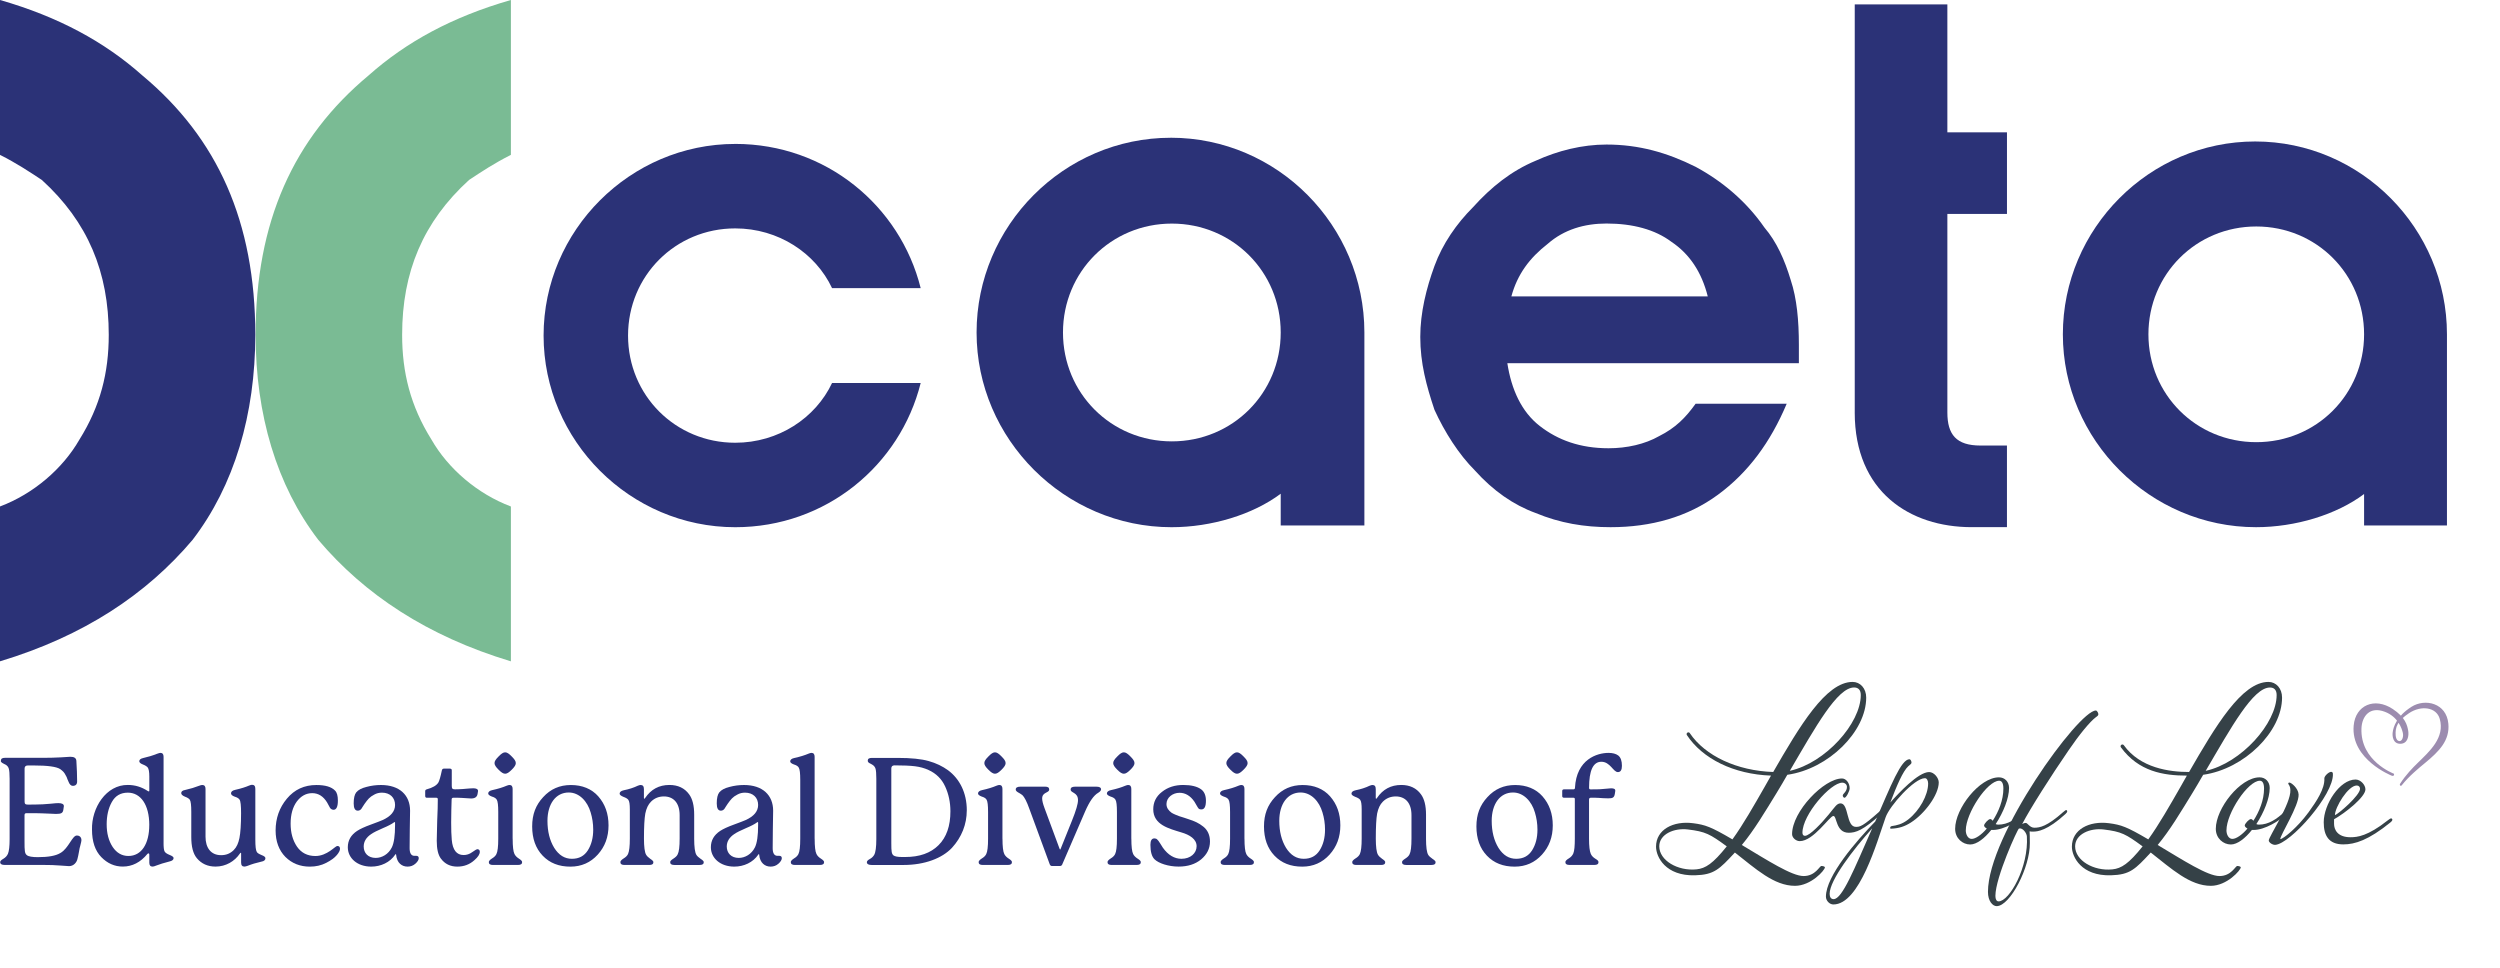 <?xml version="1.0" encoding="UTF-8"?><svg xmlns="http://www.w3.org/2000/svg" xmlns:xlink="http://www.w3.org/1999/xlink" viewBox="0 0 1097.2 424.75"><defs><style>.cls-1{fill:#7abb94;}.cls-2{fill:#9c8caf;}.cls-3{fill:#2b3277;}.cls-4{clip-path:url(#clippath-1);}.cls-5{clip-path:url(#clippath);}.cls-6{fill:none;}.cls-7{fill:#354147;}</style><clipPath id="clippath"><rect class="cls-6" x="706.41" y="271.96" width="390.79" height="152.79"/></clipPath><clipPath id="clippath-1"><rect class="cls-6" x="706.41" y="271.96" width="390.79" height="152.79"/></clipPath></defs><g id="Layer_1"><g><g><path class="cls-3" d="M749.5,130.08c-2.67-10.65-8-18.65-15.99-23.98-7.11-5.34-16.88-8-28.44-8-9.77,0-18.66,2.66-25.77,8.88-8,6.23-13.32,13.33-15.99,23.1h86.19Zm-87.96,29.32c1.78,11.56,6.22,21.33,14.22,27.55,7.99,6.22,17.76,9.78,30.21,9.78,8,0,15.99-1.78,22.21-5.34,7.1-3.56,11.55-7.99,15.99-14.21h39.98c-7.11,16.89-16.89,30.2-30.21,39.97-13.33,9.78-29.32,14.22-47.09,14.22-11.55,0-22.21-1.78-32.88-6.22-9.77-3.55-18.66-9.77-26.65-18.65-7.11-7.11-13.32-16.89-17.77-26.66-3.56-10.67-6.22-20.44-6.22-31.99,0-10.67,2.66-21.33,6.22-31.09,3.56-9.79,9.77-18.67,16.88-25.77,8-8.89,16.88-16,27.54-20.44,9.77-4.44,20.44-7.11,31.1-7.11,14.22,0,26.66,3.55,39.1,9.77,11.55,6.22,22.21,15.1,30.21,26.66,5.33,6.22,8.89,14.21,11.55,23.1,2.67,7.99,3.56,17.76,3.56,28.43v7.99h-127.95Z"/><path class="cls-3" d="M513.82,60.46c-46.86,0-85.22,38.59-85.22,85.46s38.72,85.46,85.58,85.46c17.46,0,35.66-5.51,47.9-14.7v13.94h36.72v-84.71c0-46.87-38.12-85.46-84.98-85.46Zm.48,133.25c-26.65,0-47.78-21.14-47.78-47.79s21.13-47.79,47.78-47.79,47.78,21.14,47.78,47.79-21.13,47.79-47.78,47.79Z"/><path class="cls-3" d="M322.68,63.16c39.8,0,72.35,27.12,81.39,63.3h-38.89c-7.24-15.37-23.52-26.22-42.51-26.22-26.23,0-47.03,20.8-47.03,47.03s20.8,47.04,47.03,47.04c18.99,0,35.27-10.86,42.51-26.23h38.89c-9.04,36.17-41.6,63.3-81.39,63.3-46.13,0-84.11-37.98-84.11-84.11s37.99-84.1,84.11-84.1Z"/><path class="cls-3" d="M814.01,181.03V1.93h40.65V58.08h26.16v35.82h-26.16v87.12c0,9.69,3.89,14.52,14.52,14.52h11.63v35.82h-15.5c-27.1,0-51.31-15.5-51.31-50.34Z"/><path class="cls-3" d="M989.76,62.09c-46.41,0-84.41,38.22-84.41,84.64s38.35,84.64,84.76,84.64c17.29,0,35.32-5.46,47.44-14.56v13.81h36.37v-83.89c0-46.42-37.75-84.64-84.17-84.64Zm.47,131.97c-26.39,0-47.33-20.94-47.33-47.33s20.93-47.33,47.33-47.33,47.32,20.94,47.32,47.33-20.93,47.33-47.32,47.33Z"/></g><g><path class="cls-1" d="M205.86,78.98c-20.2,18.39-29.37,40.42-29.37,67.97,0,16.54,3.66,31.24,12.85,45.94,7.35,12.85,20.21,23.86,34.88,29.4v67.96c-36.72-11.06-64.28-29.4-84.48-53.26-18.36-23.92-27.56-55.11-27.56-90.04,0-49.58,16.55-86.31,49.6-113.86C178.31,18.39,198.51,7.38,224.22,0V67.97c-7.33,3.69-12.86,7.38-18.36,11.01Z"/><path class="cls-3" d="M18.36,78.98c20.2,18.39,29.37,40.42,29.37,67.97,0,16.54-3.66,31.24-12.85,45.94C27.53,205.74,14.67,216.75,0,222.28v67.96c36.72-11.06,64.28-29.4,84.48-53.26,18.36-23.92,27.56-55.11,27.56-90.04,0-49.58-16.55-86.31-49.6-113.86C45.91,18.39,25.71,7.38,0,0V67.97c7.33,3.69,12.86,7.38,18.36,11.01Z"/></g></g></g><g id="Layer_2"><g class="cls-5"><g class="cls-4"><path class="cls-7" d="M741.62,321.76c6.73,10.01,20.76,16.53,36.61,17.05,11.61-20.13,23.12-39.53,34.84-39.53,3.36,0,5.97,2.82,5.97,6.88,0,14.86-16.5,31.31-34.62,33.88-1.52,2.7-3.15,5.4-4.78,8.1-4.99,8.1-9.77,16.21-15.19,22.71,11.29,6.75,21.92,13.63,27.13,13.63s6.95-4.42,7.81-4.42c.65,0,1.52,.25,1.52,.61,0,1.23-6.08,8.1-13.13,8.1-9.22,0-17.26-7.49-26.37-14.61-6.84,7.37-9.1,9.76-17.51,9.99-12.88,.36-17.1-8.02-17.1-12.57,0-7.49,7.56-11.43,16.28-10.29,5.37,.7,7.81,1.57,17.25,7.1,4.78-6.63,9.44-14.85,14.22-23.2l2.71-4.79c-16.44-.59-30.08-7.42-36.92-17.79-.22-.33-.14-.78,.17-1.03,.35-.28,.87-.21,1.12,.17m16.21,49.7c-7.38-5.4-9.26-6.47-17.11-7.42-5.93-.72-12.51,2.02-12.51,7.42,0,6.14,8.04,10.92,16.34,10.09,3.95-.4,7.2-2.48,13.28-10.09m27.67-33.15c15.63-3.44,31.15-20.87,31.15-33.27,0-2.33-1.19-3.31-2.93-3.31-7.38,0-16.93,17.31-28.22,36.59"/><path class="cls-7" d="M932.11,327.07c7.21,10.01,19.98,11.74,28.63,11.74,11.61-20.13,23.12-39.53,34.84-39.53,3.36,0,5.97,2.82,5.97,6.88,0,14.86-16.5,31.31-34.62,33.88-1.52,2.7-3.15,5.4-4.78,8.1-4.99,8.1-9.77,16.21-15.19,22.71,11.29,6.75,21.92,13.63,27.13,13.63s6.95-4.42,7.81-4.42c.65,0,1.52,.25,1.52,.61,0,1.23-6.08,8.1-13.13,8.1-9.22,0-17.26-7.49-26.37-14.61-6.84,7.37-9.1,9.76-17.51,9.99-12.88,.36-17.1-8.02-17.1-12.57,0-7.49,7.56-11.43,16.28-10.29,5.37,.7,7.81,1.57,17.25,7.1,4.77-6.63,9.44-14.85,14.22-23.2l2.71-4.79c-10.29,0-21.15-1.79-28.94-12.4-.24-.33-.2-.8,.12-1.07,.35-.31,.89-.24,1.17,.14m8.23,44.39c-7.38-5.4-9.26-6.47-17.11-7.42-5.93-.72-12.51,2.02-12.51,7.42,0,6.14,8.04,10.92,16.34,10.09,3.95-.4,7.2-2.48,13.28-10.09m27.67-33.15c15.63-3.44,31.15-20.87,31.15-33.27,0-2.33-1.19-3.31-2.93-3.31-7.38,0-16.93,17.31-28.22,36.59"/><path class="cls-7" d="M824.61,356.39c.76-.61,.98-.86,1.3-.86,.22,0,.43,.25,.43,.49,0,.37-.11,.61-.76,1.23-7.92,7.24-11.18,8.23-14.22,8.23-5.75,0-5.1-7.37-6.73-7.37s-8.68,11.05-14.76,11.05c-1.63,0-3.36-1.47-3.36-3.07,0-9.94,14-24.43,21.92-24.43,1.84,0,3.36,2.09,3.36,4.3,0,1.23-1.52,4.17-2.28,4.17-.33,0-.76-.49-.76-.98,0-.86,1.84-1.6,1.84-3.81,0-.98-.87-1.84-2.06-1.84-5.1,0-17.47,14-17.47,21.98,0,.86,.43,1.35,1.09,1.35,2.17,0,7.38-5.65,10.42-9.33,2.82-3.44,3.58-4.91,5.21-4.91,3.69,0,2.39,10.31,6.73,10.31,1.74,0,2.93-.12,10.09-6.51"/><path class="cls-7" d="M837.58,359.57c4.79-3.78,8.64-10.55,8.64-15.71,0-1.23-.54-2.33-1.41-2.33-4.67,0-15.52,12.15-17.26,17.19-3.8,10.8-11.43,38.23-22.93,38.23-1.63,0-3.26-1.6-3.26-3.44,0-9.09,13.38-24.48,21.63-32.95,6.95-15.96,11.37-27.35,15.06-27.35,.43,0,.87,.86,.87,1.47s-.65,.86-1.41,1.6c-2.39,2.21-5.08,8.57-7.9,15.94,3.58-4.05,12.26-13.38,17.04-13.38,2.17,0,4.23,2.58,4.23,4.54,0,5.52-6.32,13.88-12.24,17.62-2.7,1.71-5.14,2.56-8.83,2.71-.3,.01-.52-1.01,.54-1.17,1.98-.31,4.35-.68,7.23-2.96m-15.89,3.94c-8.25,9.21-18.7,22.76-18.7,28.77,0,1.47,.65,2.33,1.74,2.33,3.8,0,9.04-13.18,16.96-31.1"/><path class="cls-7" d="M889.44,355.53c.22,0,.43,.25,.43,.49,0,.37-.11,.61-.76,1.23-3.04,3.07-9.66,7-14.43,7h-.76c-2.93,3.68-6.4,6.38-9.23,6.38-3.36,0-6.62-2.7-6.62-6.88,0-8.96,10.74-22.59,19.21-22.59,2.6,0,4.45,1.96,4.45,4.67,0,4.54-2.5,10.68-5.86,15.84,.22,.12,.65,.25,1.09,.25,4.34,0,7.81-2.46,11.18-5.53,.76-.61,.98-.86,1.3-.86m-26.7,8.84c0,1.96,.98,3.81,2.6,3.81s4.23-1.72,6.62-4.54c-.65-.37-1.19-.86-1.19-1.35,0-.74,1.85-2.82,2.71-2.82,.43,0,.76,.37,1.09,.74,2.6-4.05,4.67-9.08,4.67-14.12,0-2.46-.76-3.44-1.84-3.44-5.21,0-14.65,14.24-14.65,21.73"/><path class="cls-7" d="M905.52,356.39c.76-.61,.98-.86,1.3-.86,.22,0,.43,.25,.43,.49,0,.37-.11,.61-.76,1.23-7.92,7.24-12.16,7.73-14.22,7.73-.54,0-1.09,0-1.52-.12,.11,1.1,.07,2.7,.11,5.16,.15,10.48-8.61,27.67-14.58,27.67-1.74,0-3.8-2.21-3.8-6.26,0-24.8,39.76-79.6,47.35-79.6,.54,0,1.09,1.1,1.09,1.6s-.22,.74-1.09,1.35c-2.5,1.84-7.27,7.61-11.94,14.49-7.6,11.05-16.93,25.66-20.4,32.41,.87-.49,1.29-.51,1.61-.51,.76,0,1.75,2.1,3.71,2.1,2.39,0,5.53-.49,12.7-6.88m-29.77,36.75c0,1.6,.54,2.46,1.41,2.46,4.77,0,13.26-15.17,12.41-28.53-.1-1.5-1.92-3.93-3.47-3.44-.54,0-10.34,21.53-10.34,29.51"/><path class="cls-7" d="M1003.83,355.53c.22,0,.43,.25,.43,.49,0,.37-.11,.61-.76,1.23-3.04,3.07-9.66,7-14.43,7h-.76c-2.93,3.68-6.4,6.38-9.22,6.38-3.36,0-6.62-2.7-6.62-6.88,0-8.96,10.74-22.59,19.21-22.59,2.6,0,4.45,1.96,4.45,4.67,0,4.54-2.5,10.68-5.86,15.84,.22,.12,.65,.25,1.09,.25,4.34,0,7.81-2.46,11.18-5.53,.76-.61,.98-.86,1.3-.86m-26.7,8.84c0,1.96,.98,3.81,2.6,3.81s4.23-1.72,6.62-4.54c-.65-.37-1.19-.86-1.19-1.35,0-.74,1.84-2.82,2.71-2.82,.43,0,.76,.37,1.09,.74,2.6-4.05,4.67-9.08,4.67-14.12,0-2.46-.76-3.44-1.84-3.44-5.21,0-14.65,14.24-14.65,21.73"/><path class="cls-2" d="M1053.62,344.89c-.3-.02-.48-.6-.33-.83,2.58-4.03,5.59-7.08,7.7-9.14,5.34-5.21,12.08-11.18,9.77-19.41-1.46-5.2-8.16-6.05-13.45-2.54-5.14,3.41-6.15,6.12-5.9,9.74,.12,1.8,.94,2.69,1.95,2.51,.88-.16,1.61-1.85,1.17-3.69-.47-1.95-2.12-6.92-7.81-9.12-6.75-2.6-10.11,2.03-10.32,7.23-.6,14.39,14.15,19.89,14.15,19.89,0,0,.39,.2-.01,.85-.2,.32-.94,.02-.94,.02,0,0-17.94-7.1-16.62-21.95,.79-8.97,9.16-12.58,17.16-7.28,5.42,3.59,6.36,6.99,6.79,9.66,.3,1.92-.07,5.6-3.52,5.6-3.18,0-3.5-3.32-3.33-4.87,.28-2.59,1.83-7.26,8.25-11.35,6-3.82,15.37-1.65,16.2,7.39,.68,7.38-4.02,12.11-10.15,17.18-2.65,2.19-7.15,5.85-10.29,9.85-.11,.14-.26,.27-.45,.25"/><path class="cls-7" d="M1024.37,359.57v1.97c0,2.49,1.44,5.91,7.22,5.91,3.02,0,7.61-.52,16.27-7.35,.92-.66,1.18-.92,1.57-.92,.26,0,.52,.26,.52,.52,0,.39-.13,.66-.92,1.31-9.58,7.74-15.48,9.58-20.6,9.58-6.43,0-8.59-3.93-8.59-9.7,0-7.87,7.02-18.77,13.97-18.77,2.23,0,4.33,2.36,4.33,4.33,0,3.28-8.66,10.24-13.78,13.12m11.42-13.39c0-.79-.53-1.44-1.44-1.44-3.81,0-9.58,9.58-9.58,12.99,1.44-.39,11.02-8.66,11.02-11.55"/><path class="cls-7" d="M1013.08,356.64c3.59-4.96,7.27-10.48,7.03-15.01-.05-1.02,1.89-2.82,2.91-2.88,.57-.03,.81,.3,.84,.86,.48,9.17-18.78,30.84-25.33,31.18-1.13,.06-2.77-.99-2.82-1.9-.08-1.58,9.8-16.18,9.49-22.18-.11-2.15-.91-2.34-.94-2.79-.01-.23,.2-.46,.43-.48,.9-.05,3.98,2.52,4.12,5.23,.25,4.87-8.13,17.91-8.04,19.6,1.36-.07,7.55-5.16,12.31-11.65"/></g></g><g><path class="cls-3" d="M35.77,368.55c0,.46-.2,1.32-.53,2.57-.2,.59-.39,1.51-.59,2.76-.2,1.25-.46,2.3-.66,3.09-.33,1.51-1.65,3.16-3.69,3.16-.2,0-1.51-.07-3.82-.26-2.3-.2-4.74-.26-7.24-.26H2.12c-1.38,0-2.04-.4-2.04-1.25,0-.46,.46-.92,1.38-1.45,.99-.59,1.65-1.32,2.04-2.24,.46-1.12,.72-3.23,.72-6.39v-26.47c0-2.17-.13-3.62-.33-4.35-.2-.79-.66-1.45-1.51-1.91-.53-.26-2.37-.99-1.98-1.78,0-.79,.59-1.18,1.78-1.18H19.31c2.44,0,4.87-.07,7.37-.2,2.57-.2,3.95-.26,4.21-.26,1.71,0,2.57,.59,2.63,1.84,.2,3.29,.33,6.32,.33,9.02,0,1.25-.66,1.91-1.91,1.91-.79,0-1.45-.66-1.91-1.91l-.4-.92c-.33-.99-.39-1.12-.86-1.91-.59-1.18-1.12-1.71-2.37-2.63-1.65-1.05-5.47-1.58-11.59-1.58h-2.57c-.99,0-1.45,.46-1.45,1.38v14.35c0,1.12,.26,1.45,1.51,1.45,2.57,0,4.67-.07,6.45-.13l3.49-.26c1.65-.2,2.83-.26,3.42-.26,1.58,0,2.37,.46,2.37,1.32,0,.46-.2,.92-.2,1.38-.2,1.65-.86,2.04-3.23,2.04-.59,0-1.58-.07-3.03-.13-1.38-.07-2.5-.13-3.23-.13-1.38-.07-3.62-.07-6.72-.07-.59,0-.86,.26-.86,.86v11.46c0,4.21,.07,5.4,1.05,6.12,.72,.59,2.37,.86,4.81,.86,4.54,0,7.83-.59,9.81-1.78,3.75-2.04,5.33-8.03,7.44-7.7,1.05,0,1.84,.79,1.84,1.84Z"/><path class="cls-3" d="M71.78,369.87c0,1.91,.13,3.23,.46,3.82,.33,.59,1.05,1.05,2.17,1.51,1.19,.46,1.78,.92,1.78,1.38,0,.72-.59,1.25-1.84,1.51-2.3,.59-4.28,1.19-5.93,1.84-.59,.26-1.05,.4-1.51,.4-.92,0-1.38-.59-1.38-1.71v-3.56c0-.33-.13-.53-.39-.53-.13,0-.26,.07-.46,.26-3.03,3.69-6.65,5.53-10.8,5.53-3.56,0-6.72-1.38-9.42-4.15-2.7-2.77-4.08-6.78-4.08-12.05-.26-9.61,6.25-19.75,15.74-19.62,3.09,0,5.99,.86,8.69,2.63,.2,.13,.33,.2,.46,.2,.2,0,.26-.13,.26-.33v-6.25c0-2.04-.26-3.36-.72-3.95-.4-.46-1.12-.92-2.17-1.32-.99-.39-1.51-.86-1.51-1.38,0-.72,.59-1.18,1.84-1.45,2.04-.46,4.02-1.05,5.99-1.84,.72-.26,1.19-.39,1.45-.39,.92,0,1.38,.59,1.38,1.71v37.73Zm-6.26-7.77c0-8.96-3.82-14.22-9.42-14.22-3.16,0-5.53,1.38-7.04,4.15-1.51,2.7-2.24,5.99-2.24,9.75,0,3.95,.86,7.24,2.63,9.94,1.78,2.63,4.08,3.95,6.91,3.95,5.73,0,9.15-5.33,9.15-13.56Z"/><path class="cls-3" d="M114.78,375.27c1.12,.4,1.71,.86,1.71,1.38,0,.79-.59,1.32-1.78,1.51-2.3,.53-4.28,1.12-6.06,1.84-.59,.2-1.05,.33-1.38,.33-.99,0-1.45-.59-1.45-1.78v-4.08c0-.13-.07-.2-.2-.2-.07,0-.2,.13-.33,.33-2.3,3.42-6.19,5.73-10.67,5.73-3.49,0-6.19-1.25-8.23-3.69-1.65-1.98-2.44-5.07-2.44-9.28v-11.06c0-2.9-.2-4.67-.66-5.33-.33-.46-.99-.92-2.11-1.32-1.12-.46-1.65-.99-1.65-1.58,0-.72,.59-1.19,1.78-1.38,2.3-.53,4.28-1.12,5.93-1.78,.66-.26,1.19-.4,1.51-.4,.99,0,1.45,.59,1.45,1.71v21c0,4.81,2.3,8.1,6.85,8.1,2.17,0,4.02-.72,5.53-2.24,1.25-1.25,2.04-2.96,2.5-5.27,.46-2.3,.72-5.92,.72-10.93,0-3.29-.2-5.27-.66-5.93-.33-.53-1.05-.99-2.17-1.32-1.05-.39-1.58-.86-1.58-1.45,0-.72,.59-1.25,1.78-1.51,2.63-.59,4.67-1.25,6.19-1.91,.53-.2,.92-.33,1.25-.33,.99,0,1.45,.59,1.45,1.78v22.32c0,2.9,.2,4.67,.66,5.4,.26,.46,.92,.86,2.04,1.32Z"/><path class="cls-3" d="M147.76,375.34c-.92,1.12-2.44,2.24-4.61,3.36s-4.54,1.65-7.18,1.65c-4.28,0-7.9-1.45-10.73-4.28-2.83-2.9-4.28-6.78-4.28-11.59,0-5.33,1.65-10.01,4.94-13.96,3.36-4.02,7.64-5.99,12.97-5.99,3.88,0,6.58,.79,8.17,2.44,.86,.86,1.25,2.3,1.25,4.41,0,2.7-.66,4.02-1.91,4.02-.72,0-1.32-.46-1.58-.92-.26-.53-.92-1.78-1.25-2.3-1.65-2.7-3.82-4.08-6.52-4.08s-4.94,1.25-6.78,3.69c-1.78,2.44-2.7,5.66-2.7,9.68s.92,7.31,2.77,10.07c1.91,2.77,4.61,4.15,8.1,4.15,5.2,0,8.69-4.41,9.61-4.41,.79,0,1.19,.4,1.19,1.25,0,.72-.46,1.65-1.45,2.83Z"/><path class="cls-3" d="M182.66,375.6c.72,0,1.12,.33,1.12,1.05s-.53,1.58-1.51,2.44c-.99,.86-2.11,1.25-3.42,1.25-2.44,0-4.67-1.58-5-5.2,0-.2-.07-.33-.13-.33s-.13,.07-.26,.26c-2.3,3.42-6.32,5.27-10.54,5.27-6.12,0-10.27-3.75-10.27-8.49,0-3.03,1.38-5.4,4.08-7.18,1.32-.86,3.29-1.78,5.99-2.76,2.7-.99,4.41-1.65,5.14-1.98,3.69-1.65,5.53-3.88,5.53-6.65,0-3.23-2.24-5.4-5.73-5.4-1.25,0-2.37,.26-3.42,.86-2.04,1.05-2.83,2.11-4.21,4.02-.46,.59-1.19,1.91-1.45,2.24-.26,.33-.79,.79-1.51,.79-1.25,0-1.84-1.05-1.84-3.23,0-2.3,.39-3.88,1.12-4.81,.86-1.05,2.3-1.84,4.41-2.37,2.17-.59,4.28-.86,6.45-.86,8.16,0,12.77,4.48,12.77,11.26,0,1.71-.07,4.48-.13,8.23-.07,3.75-.07,6.45-.07,8.23,0,2.24,.72,3.36,2.11,3.36h.79Zm-9.28-14.55c0-.2-.07-.26-.2-.26-.07,0-.26,.07-.46,.26-.79,.59-2.37,1.45-4.74,2.44-2.3,.99-4.02,1.84-5.07,2.57-2.17,1.45-3.29,3.29-3.29,5.46,0,2.83,1.91,5,5.27,5,2.7,0,5.6-1.58,7.11-4.67,.92-1.91,1.38-5.14,1.38-9.68v-1.12Z"/><path class="cls-3" d="M210.58,373.82c0,1.12-.79,2.3-2.37,3.69-2.11,1.91-4.61,2.83-7.51,2.83-3.09,0-5.46-1.19-7.18-3.49-1.25-1.65-1.84-4.28-1.84-7.83,0-1.91,.07-4.81,.2-8.82,.2-4.02,.26-7.18,.26-9.42,0-.46-.2-.66-.66-.66h-4.15c-.46,0-.72-.26-.72-.79v-2.11c0-.39,.2-.66,.66-.79,2.63-.72,4.35-1.71,5.14-3.03,.4-.72,.92-2.44,1.51-5.27,.13-.53,.39-.79,.86-.79h2.7c.53,0,.79,.26,.79,.72v6.85c0,1.25,.33,1.51,1.45,1.51,1.25,0,2.37-.07,3.36-.13,2.3-.2,3.82-.33,4.61-.33,1.38,0,2.11,.4,2.11,1.19,0,.26-.2,1.05-.2,1.25-.2,1.38-1.18,2.04-2.83,2.04-.86,0-3.36-.26-4.21-.26-.86-.07-2.04-.07-3.56-.07-.53,0-.79,.26-.79,.79,0,.2-.07,1.71-.13,4.61-.07,2.9-.07,4.74-.07,5.46,0,3.09,.07,5.6,.26,7.64,.39,4.41,2.11,6.65,5.2,6.65,1.32,0,2.57-.39,3.75-1.25,1.25-.86,1.98-1.32,2.17-1.32,.79,0,1.19,.39,1.19,1.12Z"/><path class="cls-3" d="M225,368.09c0,3.42,.26,5.66,.79,6.72,.4,.79,1.05,1.45,1.98,2.04s1.38,1.05,1.38,1.51c0,.86-.59,1.25-1.84,1.25h-11c-1.18,0-1.78-.4-1.78-1.25,0-.46,.46-.99,1.38-1.58,.99-.59,1.65-1.25,1.97-1.98,.53-1.05,.79-3.29,.79-6.72v-11.72c0-2.9-.2-4.67-.66-5.4-.33-.59-1.05-1.05-2.17-1.38-1.05-.4-1.58-.86-1.58-1.32,0-.72,.59-1.25,1.84-1.51,2.44-.53,4.54-1.18,6.25-1.91,.53-.2,.92-.33,1.25-.33,.92,0,1.38,.59,1.38,1.71v21.86Zm-.4-30.29c-2.37,2.37-3.42,2.37-5.79,0s-2.37-3.42,0-5.79c2.37-2.44,3.42-2.44,5.79,0,2.37,2.37,2.37,3.42,0,5.79Z"/><path class="cls-3" d="M262.59,349.53c2.96,3.36,4.48,7.57,4.48,12.71s-1.58,9.35-4.74,12.84c-3.16,3.49-7.18,5.27-11.98,5.27-5.07,0-9.09-1.58-12.18-4.81s-4.61-7.51-4.61-12.84,1.58-9.35,4.81-12.84c3.23-3.55,7.24-5.33,12.18-5.33s9.09,1.65,12.05,5Zm-3.36,7.04c-1.38-4.81-4.94-8.76-9.61-8.76-5.73,0-9.35,5.07-9.35,12.44,0,4.67,.99,8.62,2.96,11.85,2.04,3.23,4.61,4.81,7.77,4.81s5.4-1.25,6.98-3.69c1.58-2.5,2.37-5.53,2.37-9.09,0-2.7-.4-5.2-1.12-7.57Z"/><path class="cls-3" d="M304.66,368.03c0,3.75,.33,6.12,.99,7.18,.33,.53,.99,1.12,1.84,1.71,.92,.59,1.38,1.05,1.38,1.45,0,.86-.59,1.25-1.84,1.25h-11.06c-1.25,0-1.84-.4-1.84-1.25,0-.46,.46-.92,1.38-1.51s1.58-1.18,1.91-1.91c.59-1.12,.86-3.42,.86-6.91v-10.27c0-5.46-2.77-8.23-6.91-8.23-2.24,0-4.15,.79-5.66,2.3-1.25,1.25-2.04,2.96-2.5,5.2-.39,2.17-.59,5.86-.59,11,0,3.62,.33,5.99,.92,7.04,.33,.59,.99,1.25,1.84,1.84,.92,.59,1.38,1.05,1.38,1.45,0,.86-.59,1.25-1.78,1.25h-10.93c-1.19,0-1.78-.4-1.78-1.25,0-.46,.46-.99,1.38-1.58,.99-.59,1.65-1.25,1.98-1.98,.53-1.18,.79-3.42,.79-6.78v-12.84c0-2.17-.2-3.55-.66-4.15-.33-.46-1.05-.92-2.17-1.32-1.12-.46-1.65-.92-1.65-1.38,0-.72,.59-1.25,1.84-1.51,2.3-.46,4.35-1.12,6.12-1.98,.53-.2,.92-.33,1.25-.33,.99,0,1.45,.59,1.45,1.84v3.88c0,.2,.07,.33,.2,.33,.07,0,.2-.13,.33-.33,2.57-3.82,6.12-5.73,10.67-5.73,3.75,0,6.65,1.38,8.62,4.08,1.51,2.04,2.24,5,2.24,8.96v10.47Z"/><path class="cls-3" d="M342,375.6c.72,0,1.12,.33,1.12,1.05s-.53,1.58-1.51,2.44c-.99,.86-2.11,1.25-3.42,1.25-2.44,0-4.67-1.58-5-5.2,0-.2-.07-.33-.13-.33s-.13,.07-.26,.26c-2.3,3.42-6.32,5.27-10.54,5.27-6.12,0-10.27-3.75-10.27-8.49,0-3.03,1.38-5.4,4.08-7.18,1.32-.86,3.29-1.78,5.99-2.76,2.7-.99,4.41-1.65,5.14-1.98,3.69-1.65,5.53-3.88,5.53-6.65,0-3.23-2.24-5.4-5.73-5.4-1.25,0-2.37,.26-3.42,.86-2.04,1.05-2.83,2.11-4.21,4.02-.46,.59-1.19,1.91-1.45,2.24-.26,.33-.79,.79-1.51,.79-1.25,0-1.84-1.05-1.84-3.23,0-2.3,.39-3.88,1.12-4.81,.86-1.05,2.3-1.84,4.41-2.37,2.17-.59,4.28-.86,6.45-.86,8.16,0,12.77,4.48,12.77,11.26,0,1.71-.07,4.48-.13,8.23-.07,3.75-.07,6.45-.07,8.23,0,2.24,.72,3.36,2.11,3.36h.79Zm-9.28-14.55c0-.2-.07-.26-.2-.26-.07,0-.26,.07-.46,.26-.79,.59-2.37,1.45-4.74,2.44-2.3,.99-4.02,1.84-5.07,2.57-2.17,1.45-3.29,3.29-3.29,5.46,0,2.83,1.91,5,5.27,5,2.7,0,5.6-1.58,7.11-4.67,.92-1.91,1.38-5.14,1.38-9.68v-1.12Z"/><path class="cls-3" d="M357.54,368.09c0,3.42,.26,5.66,.79,6.72,.39,.79,1.05,1.45,1.97,2.04s1.38,1.05,1.38,1.51c0,.86-.59,1.25-1.84,1.25h-11c-1.19,0-1.78-.4-1.78-1.25,0-.46,.46-.99,1.38-1.58,.99-.59,1.65-1.25,1.98-1.98,.53-1.05,.79-3.29,.79-6.72v-25.81c0-2.9-.2-4.67-.66-5.4-.33-.59-1.05-1.05-2.17-1.38-1.05-.39-1.58-.86-1.58-1.32,0-.72,.59-1.25,1.84-1.51,2.44-.53,4.54-1.18,6.25-1.91,.53-.2,.92-.33,1.25-.33,.92,0,1.38,.59,1.38,1.71v35.95Z"/><path class="cls-3" d="M424.3,355.65c0,6.12-2.24,11.79-6.52,16.46-4.28,4.54-11.92,7.51-21.2,7.51h-14.02c-1.38,0-2.11-.4-2.11-1.25,0-.46,.46-.92,1.32-1.38,.86-.46,1.51-1.12,1.91-1.84,.59-1.05,.92-3.36,.92-6.85v-26.53c0-2.17-.13-3.62-.33-4.34-.2-.72-.66-1.38-1.45-1.84-.86-.59-1.98-.72-1.98-1.78,0-.79,.59-1.18,1.78-1.18h11.46c5.73,0,10.27,.46,13.5,1.38,3.29,.92,6.12,2.3,8.56,4.08,4.94,3.69,8.17,9.74,8.17,17.58Zm-7.18,.46c0-4.02-.79-7.64-2.3-10.93s-3.95-5.73-7.31-7.24c-1.84-.86-3.82-1.38-5.99-1.65-2.17-.26-5.14-.39-8.89-.39-.99,0-1.45,.46-1.45,1.38v32.72c0,3.75,.13,4.67,.92,5.4,.59,.46,1.84,.72,3.75,.72h1.45c6.25,0,11.13-1.71,14.62-5.2,3.49-3.49,5.2-8.43,5.2-14.81Z"/><path class="cls-3" d="M439.97,368.09c0,3.42,.26,5.66,.79,6.72,.39,.79,1.05,1.45,1.98,2.04s1.38,1.05,1.38,1.51c0,.86-.59,1.25-1.84,1.25h-11c-1.18,0-1.78-.4-1.78-1.25,0-.46,.46-.99,1.38-1.58,.99-.59,1.65-1.25,1.97-1.98,.53-1.05,.79-3.29,.79-6.72v-11.72c0-2.9-.2-4.67-.66-5.4-.33-.59-1.05-1.05-2.17-1.38-1.05-.4-1.58-.86-1.58-1.32,0-.72,.59-1.25,1.84-1.51,2.44-.53,4.54-1.18,6.25-1.91,.53-.2,.92-.33,1.25-.33,.92,0,1.38,.59,1.38,1.71v21.86Zm-.4-30.29c-2.37,2.37-3.42,2.37-5.79,0s-2.37-3.42,0-5.79c2.37-2.44,3.42-2.44,5.79,0,2.37,2.37,2.37,3.42,0,5.79Z"/><path class="cls-3" d="M481.12,345.25c1.38,0,2.11,.39,2.11,1.18,0,.46-.39,.99-1.25,1.51-1.97,1.12-3.88,3.88-5.79,8.3l-10.07,23.31c-.2,.33-.53,.53-.99,.53h-3.42c-.46,0-.79-.26-.99-.72l-8.95-24.36c-1.12-3.16-2.17-5.2-3.09-6.06-1.19-.99-2.9-1.38-2.9-2.44,0-.86,.72-1.25,2.11-1.25h10.8c1.19,0,1.78,.39,1.78,1.25,0,1.58-3.09,1.05-3.09,3.95,0,.92,.33,2.3,.99,4.08l6.65,17.97c.2,.46,.4,.4,.46,.07l5-12.44c1.78-4.41,2.63-7.37,2.63-8.95,0-3.56-3.23-3.03-3.23-4.67,0-.86,.66-1.25,1.91-1.25h9.35Z"/><path class="cls-3" d="M496.53,368.09c0,3.42,.26,5.66,.79,6.72,.39,.79,1.05,1.45,1.98,2.04s1.38,1.05,1.38,1.51c0,.86-.59,1.25-1.84,1.25h-11c-1.18,0-1.78-.4-1.78-1.25,0-.46,.46-.99,1.38-1.58,.99-.59,1.65-1.25,1.97-1.98,.53-1.05,.79-3.29,.79-6.72v-11.72c0-2.9-.2-4.67-.66-5.4-.33-.59-1.05-1.05-2.17-1.38-1.05-.4-1.58-.86-1.58-1.32,0-.72,.59-1.25,1.84-1.51,2.44-.53,4.54-1.18,6.25-1.91,.53-.2,.92-.33,1.25-.33,.92,0,1.38,.59,1.38,1.71v21.86Zm-.4-30.29c-2.37,2.37-3.42,2.37-5.79,0s-2.37-3.42,0-5.79c2.37-2.44,3.42-2.44,5.79,0,2.37,2.37,2.37,3.42,0,5.79Z"/><path class="cls-3" d="M506.67,367.96c.46,0,.86,.13,1.19,.46,.33,.26,.79,.86,1.38,1.84l1.12,1.78c2.3,3.23,5.07,4.87,8.16,4.87,3.95,0,6.65-2.44,6.65-5.53s-3.03-5-6.72-6.06c-5.33-1.65-12.31-3.29-12.31-10.14,0-3.09,1.25-5.66,3.82-7.64,2.57-2.04,5.66-3.03,9.35-3.03,3.49,0,6.12,.66,7.84,1.91,1.38,.99,2.11,2.7,2.11,5,0,2.57-.66,3.82-1.98,3.82-.46,0-.86-.07-1.12-.26-.53-.46-1.45-2.44-1.97-3.16-1.78-2.57-3.95-3.88-6.52-3.88-2.96,0-5.73,2.04-5.73,4.94,0,1.71,.99,2.9,2.24,3.82,.79,.53,2.5,1.19,3.36,1.51,.99,.26,3.23,1.05,4.08,1.32,2.7,.86,4.54,1.71,6.45,3.23,1.91,1.51,2.96,3.69,2.96,6.58,0,3.09-1.32,5.66-3.88,7.83-2.57,2.11-5.86,3.16-9.88,3.16-4.48,0-8.82-1.45-10.6-3.23-1.18-1.19-1.78-3.29-1.78-6.32,0-1.91,.59-2.83,1.78-2.83Z"/><path class="cls-3" d="M546.18,368.09c0,3.42,.26,5.66,.79,6.72,.4,.79,1.05,1.45,1.98,2.04s1.38,1.05,1.38,1.51c0,.86-.59,1.25-1.84,1.25h-11c-1.18,0-1.78-.4-1.78-1.25,0-.46,.46-.99,1.38-1.58,.99-.59,1.65-1.25,1.97-1.98,.53-1.05,.79-3.29,.79-6.72v-11.72c0-2.9-.2-4.67-.66-5.4-.33-.59-1.05-1.05-2.17-1.38-1.05-.4-1.58-.86-1.58-1.32,0-.72,.59-1.25,1.84-1.51,2.44-.53,4.54-1.18,6.25-1.91,.53-.2,.92-.33,1.25-.33,.92,0,1.38,.59,1.38,1.71v21.86Zm-.4-30.29c-2.37,2.37-3.42,2.37-5.79,0s-2.37-3.42,0-5.79c2.37-2.44,3.42-2.44,5.79,0,2.37,2.37,2.37,3.42,0,5.79Z"/><path class="cls-3" d="M583.77,349.53c2.96,3.36,4.48,7.57,4.48,12.71s-1.58,9.35-4.74,12.84c-3.16,3.49-7.18,5.27-11.98,5.27-5.07,0-9.09-1.58-12.18-4.81s-4.61-7.51-4.61-12.84,1.58-9.35,4.81-12.84c3.23-3.55,7.24-5.33,12.18-5.33s9.09,1.65,12.05,5Zm-3.36,7.04c-1.38-4.81-4.94-8.76-9.61-8.76-5.73,0-9.35,5.07-9.35,12.44,0,4.67,.99,8.62,2.96,11.85,2.04,3.23,4.61,4.81,7.77,4.81s5.4-1.25,6.98-3.69c1.58-2.5,2.37-5.53,2.37-9.09,0-2.7-.4-5.2-1.12-7.57Z"/><path class="cls-3" d="M625.85,368.03c0,3.75,.33,6.12,.99,7.18,.33,.53,.99,1.12,1.84,1.71,.92,.59,1.38,1.05,1.38,1.45,0,.86-.59,1.25-1.84,1.25h-11.06c-1.25,0-1.84-.4-1.84-1.25,0-.46,.46-.92,1.38-1.51s1.58-1.18,1.91-1.91c.59-1.12,.86-3.42,.86-6.91v-10.27c0-5.46-2.77-8.23-6.91-8.23-2.24,0-4.15,.79-5.66,2.3-1.25,1.25-2.04,2.96-2.5,5.2-.39,2.17-.59,5.86-.59,11,0,3.62,.33,5.99,.92,7.04,.33,.59,.99,1.25,1.84,1.84,.92,.59,1.38,1.05,1.38,1.45,0,.86-.59,1.25-1.78,1.25h-10.93c-1.19,0-1.78-.4-1.78-1.25,0-.46,.46-.99,1.38-1.58,.99-.59,1.65-1.25,1.98-1.98,.53-1.18,.79-3.42,.79-6.78v-12.84c0-2.17-.2-3.55-.66-4.15-.33-.46-1.05-.92-2.17-1.32-1.12-.46-1.65-.92-1.65-1.38,0-.72,.59-1.25,1.84-1.51,2.3-.46,4.35-1.12,6.12-1.98,.53-.2,.92-.33,1.25-.33,.99,0,1.45,.59,1.45,1.84v3.88c0,.2,.07,.33,.2,.33,.07,0,.2-.13,.33-.33,2.57-3.82,6.12-5.73,10.67-5.73,3.75,0,6.65,1.38,8.62,4.08,1.51,2.04,2.24,5,2.24,8.96v10.47Z"/><path class="cls-3" d="M677,349.53c2.96,3.36,4.48,7.57,4.48,12.71s-1.58,9.35-4.74,12.84c-3.16,3.49-7.18,5.27-11.98,5.27-5.07,0-9.09-1.58-12.18-4.81s-4.61-7.51-4.61-12.84,1.58-9.35,4.81-12.84c3.23-3.55,7.24-5.33,12.18-5.33s9.09,1.65,12.05,5Zm-3.36,7.04c-1.38-4.81-4.94-8.76-9.61-8.76-5.73,0-9.35,5.07-9.35,12.44,0,4.67,.99,8.62,2.96,11.85,2.04,3.23,4.61,4.81,7.77,4.81s5.4-1.25,6.98-3.69c1.58-2.5,2.37-5.53,2.37-9.09,0-2.7-.4-5.2-1.12-7.57Z"/><path class="cls-3" d="M711.83,336.09c0,1.84-.59,2.77-1.78,2.77-2.04,0-3.36-4.54-7.24-4.54-3.62,0-5.4,3.82-5.4,11.46,0,.46,.2,.66,.66,.66,1.78,0,3.23,0,4.28-.07,.46,0,1.25-.07,2.37-.2s1.91-.2,2.37-.2c1.25,0,1.84,.33,1.84,1.05,0,.07-.07,.53-.2,1.32-.26,1.78-1.05,2.04-2.9,2.04-.46,0-1.25,0-2.24-.07-.99-.07-1.58-.13-1.91-.13-.86-.07-1.97-.07-3.42-.07-.59,0-.86,.26-.86,.79v17.18c0,3.29,.26,5.53,.79,6.72,.99,2.17,3.36,2.3,3.36,3.56,0,.86-.59,1.25-1.84,1.25h-10.86c-1.25,0-1.84-.4-1.84-1.25,0-.46,.46-.99,1.45-1.58,.99-.59,1.65-1.32,2.04-2.24,.46-1.12,.66-3.23,.66-6.45v-17.45c0-.33-.2-.53-.66-.53h-4.08c-.53,0-.79-.26-.79-.72v-2.24c0-.46,.26-.72,.79-.72h4.08c.46,0,.72-.2,.72-.66,.66-12.58,9.75-15.34,14.75-15.34,1.78,0,3.23,.39,4.21,1.12,1.12,.86,1.65,2.37,1.65,4.54Z"/></g></g></svg>